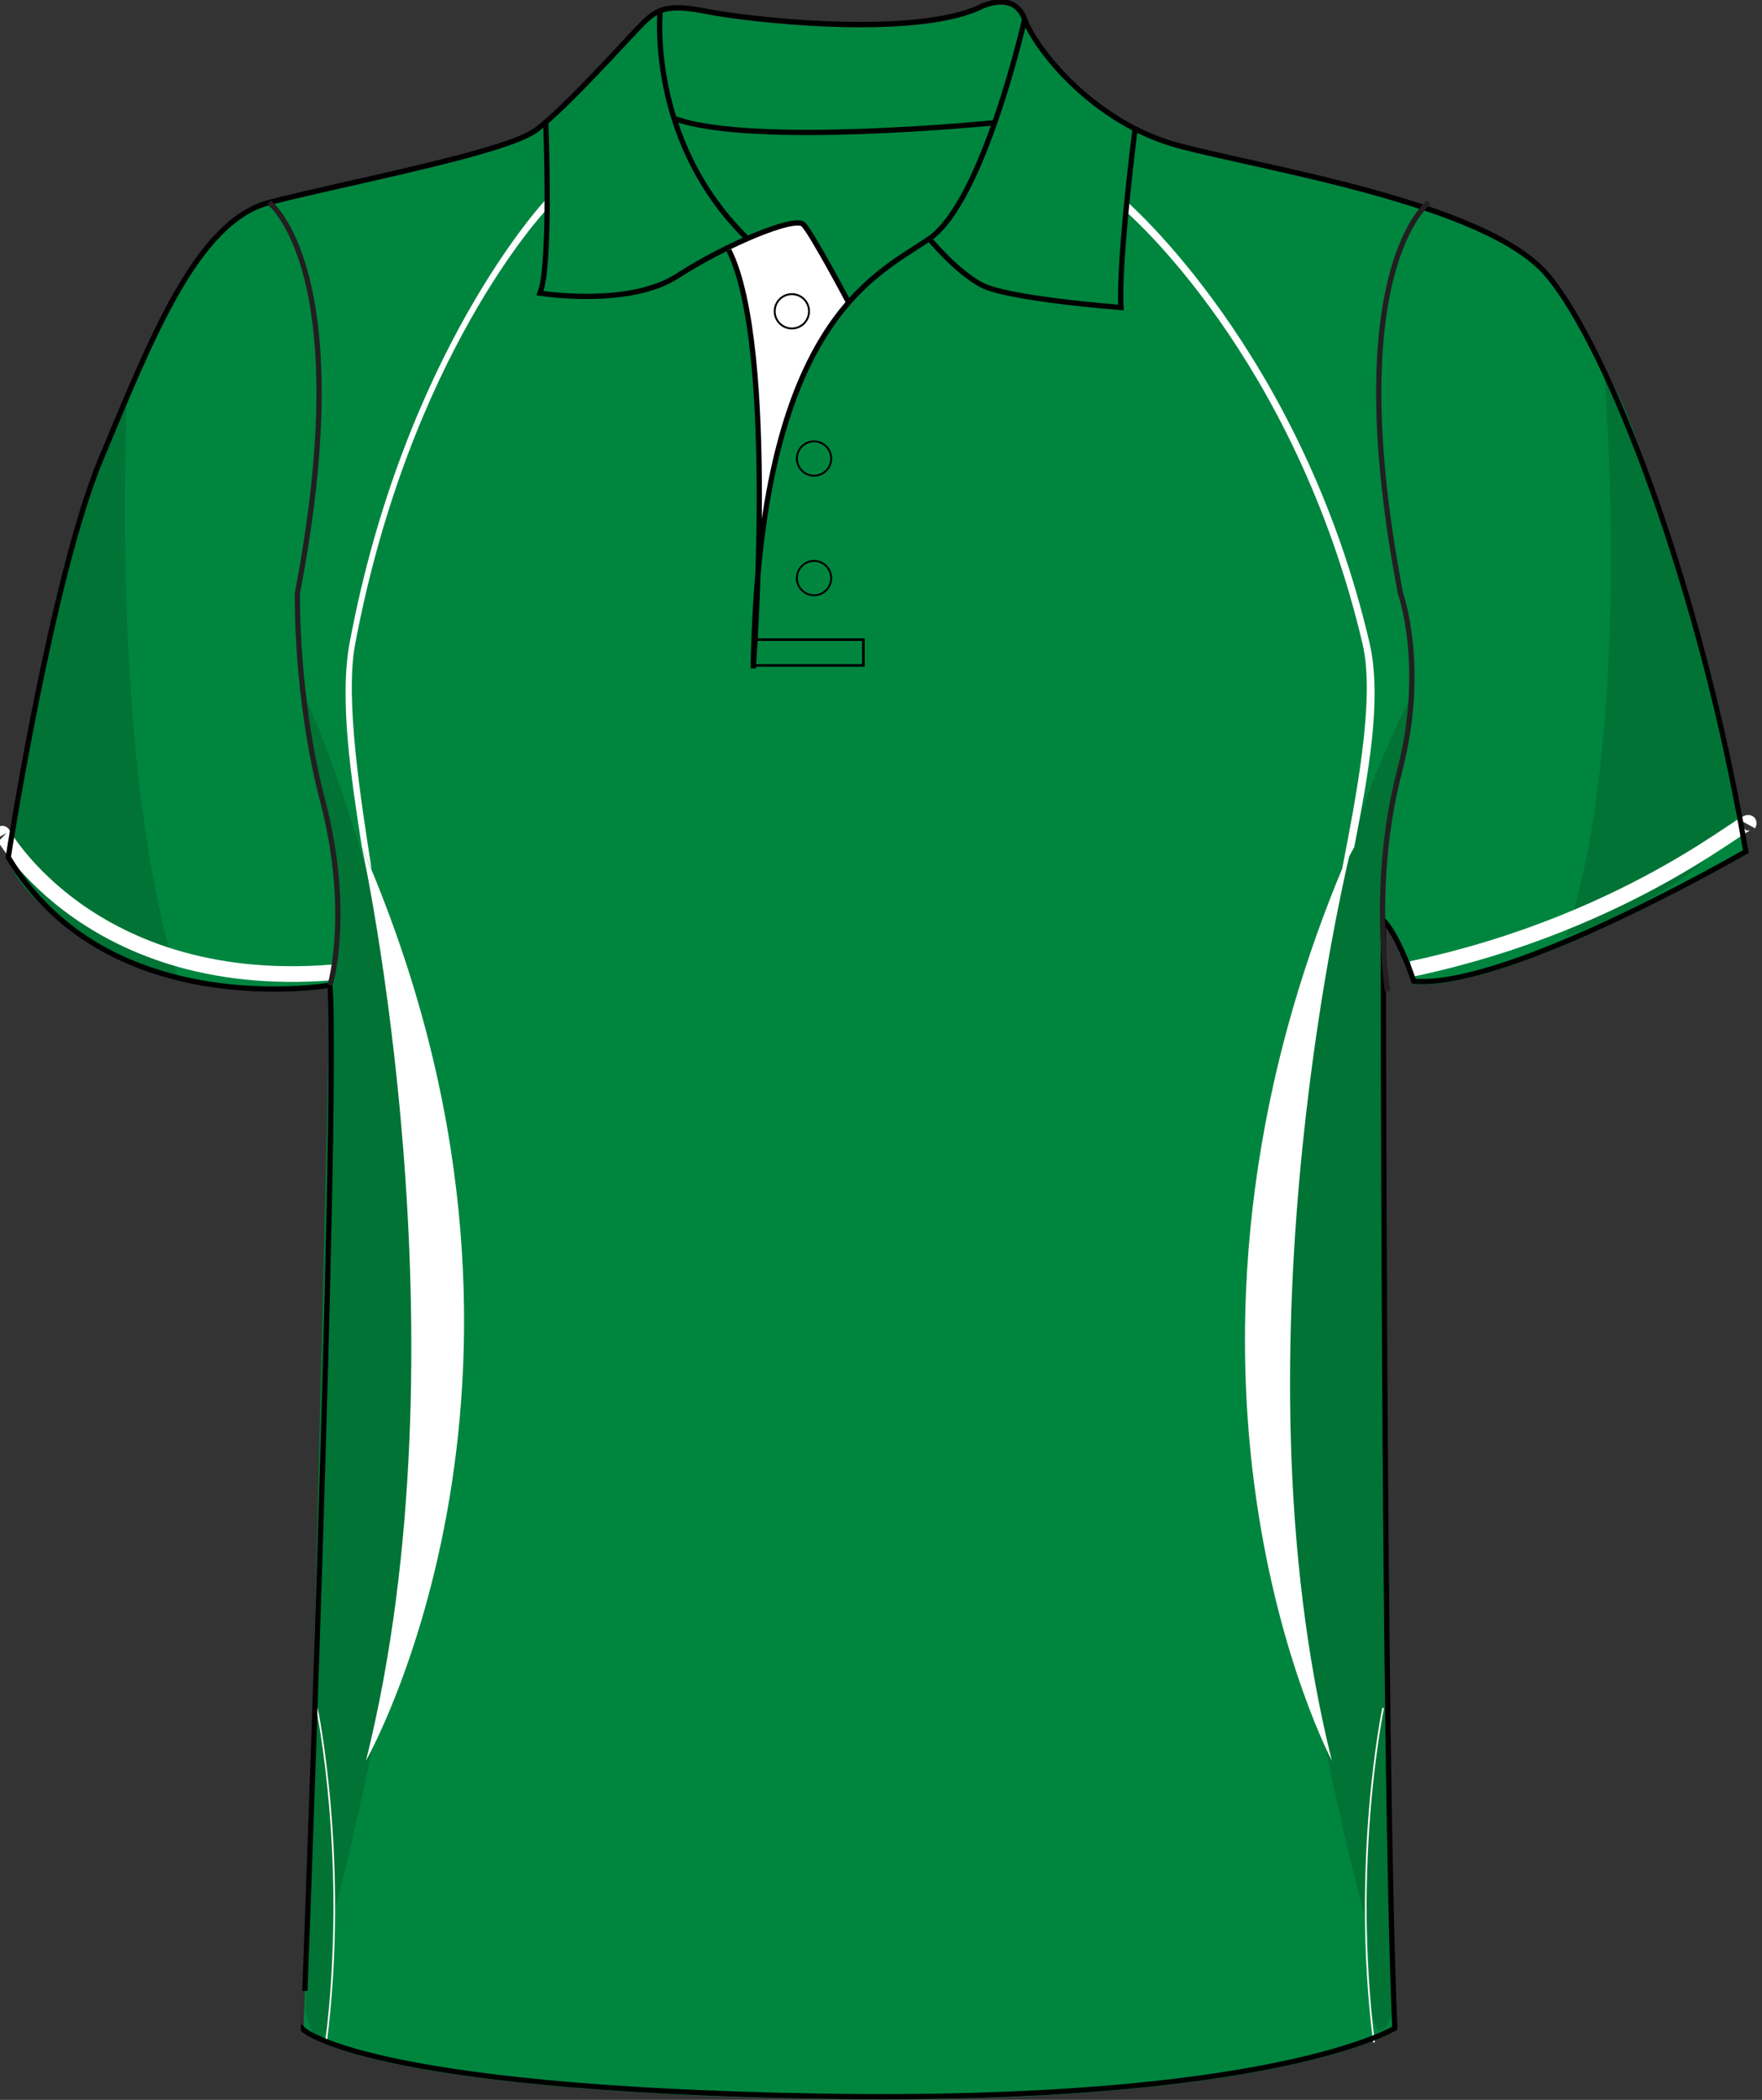<svg xmlns="http://www.w3.org/2000/svg" xmlns:xlink="http://www.w3.org/1999/xlink" version="1.1" id="layer_1" x="0px" y="0px" width="672.331px" height="800.832px" viewbox="-2.069 -0.111 672.331 800.832" enable-background="new -2.069 -0.111 672.331 800.832" xml:space="preserve" class="svg0" ><rect width="100%" height="100%" fill="#333333" stroke="none"/> <path id="primary" fill="#00853F" d="M125.973,376.809c0,0-90.704,9.759-122.819-48.789c0,0,16.53-107.005,35.456-152.143  c18.928-45.139,36.399-90.279,64.065-97.559c27.666-7.28,90.275-18.926,101.924-27.663c11.648-8.736,34.944-34.945,40.766-40.77  c5.827-5.826,10.197-7.284,24.754-4.371c14.56,2.916,77.172,10.195,103.38-1.455c0,0,13.105-7.281,17.474,4.367  c4.367,11.647,26.209,39.313,58.238,48.047c32.031,8.737,117.936,21.84,141.235,49.505c23.3,27.666,58.246,117.94,75.716,219.862  c0,0-90.274,52.416-126.676,49.503c0,0-5.827-17.471-11.653-23.295c0,0,0,317.714,4.367,422.549c0,0-46.591,28.827-219.854,25.914  c-173.27-2.912-196.565-25.336-196.565-25.336S128.888,433.6,125.973,376.809z" class="primary"></path> <g id="secondary_1_" class="secondary"> 	<path fill="#007335" d="M48.377,154.56c0,0-6.554,138.944,19.662,218.902c0,0-58.244-19.974-64.884-46.534   C2.5,324.307,30.682,174.875,48.377,154.56" class="secondary"></path> 	<path fill="#007335" d="M612.017,141.451c0,0,11.787,135.667-14.429,215.625c0,0,58.242-19.972,64.883-46.533   C663.127,307.921,629.713,161.768,612.017,141.451" class="secondary"></path> 	<path fill="#007335" d="M538.612,265.321c0,0-57.701,105.466-51.776,246.653c3.97,94.524,22.541,176.659,34.38,220.621   c1.423,5.285,1.351,32.591,2.54,36.725c3.701,12.852,7.508-2.624,7.508-2.624l-3.14-370.952c0,0-2.673-52.1,0.655-73.404   C532.06,301.368,538.612,265.321,538.612,265.321z" class="secondary"></path> 	<path fill="#007335" d="M115.883,264.666c0,0,51.049,106.122,45.124,247.308c-3.878,92.421-21.718,173-33.578,217.629   c-1.209,4.553-1.088,38.56-2.151,42.338c-4.442,15.771-8.699-5.242-8.699-5.242l8.888-369.253c0,0,6.911-59.236,0.986-79.97   C120.529,296.743,115.883,264.666,115.883,264.666z" class="secondary"></path> </g> <g id="tertiary_1_" class="tertiary"> 	<g id="secondary" class="secondary tertiary"> 		<path fill="#FFFFFF" d="M138.075,323.075c-4.088-26.435-8.719-56.396-4.629-78.149c20.892-111.039,74.228-168.192,74.762-168.757    l0.084,4.037c-0.53,0.558-52.099,55.559-72.786,165.518c-3.956,21.026,2.25,59.702,6.286,85.792" class="secondary tertiary"></path> 		<path fill="#FFFFFF" d="M516.746,323.075c5.1-26.435,10.888-56.396,5.779-78.149c-26.093-111.039-92.688-168.192-93.354-168.757    l-0.107,4.037c0.662,0.558,65.055,55.559,90.883,165.518c4.941,21.026-2.807,59.702-7.844,85.792" class="secondary tertiary"></path> 		<path fill="#FFFFFF" d="M278.129,95.427c0,0,10.561,26.36,10.561,62.19s1.747,48.499,1.747,48.499s6.553-46.75,17.914-66.413    c11.36-19.66,15.293-24.686,15.293-24.686L308.35,87.271c0,0-2.62-3.931-9.174-1.31C292.621,88.583,278.053,94.408,278.129,95.427    " class="secondary tertiary"></path> 		<path fill="#FFFFFF" d="M138.075,323.075c0,0,41.382,188.457,1.583,348.371C139.658,671.446,224.898,522.017,138.075,323.075z" class="secondary tertiary"></path> 		<path fill="#FFFFFF" d="M515.673,322.995c0,0-47.285,188.537-7.484,348.45C508.188,671.446,428.848,521.938,515.673,322.995z" class="secondary tertiary"></path> 	</g> 	<path fill="none" stroke="#FFFFFF" stroke-width="5.989" stroke-miterlimit="10" d="M1.19,318.407   c-3.583-6.662,28.837,60.296,125.836,52.432" class="tertiary"></path> 	<path fill="none" stroke="#FFFFFF" stroke-width="5.989" stroke-miterlimit="10" d="M667.071,314.475   c3.58-6.662-41.945,36.703-128.458,55.054" class="tertiary"></path> 	<path fill="none" stroke="#FFFFFF" stroke-width="0.643" stroke-miterlimit="10" d="M120.907,651.349   c0,0,12.235,58.549,3.496,127.584" class="tertiary"></path> 	<path fill="none" stroke="#FFFFFF" stroke-width="0.643" stroke-miterlimit="10" d="M527.78,651.349   c0,0-12.234,58.549-3.497,127.584" class="tertiary"></path> </g> <g id="outline"> 	<path fill="none" stroke="#FFFFFF" stroke-width="2px" stroke-miterlimit="10" d="M523.835,295.269"></path> 	<path fill="none" stroke="#000000" stroke-miterlimit="10" d="M379.142,46.833c0,0-92.278,9.284-121.762-1.638" stroke-width="2px"></path> 	<path fill="none" stroke="#FFFFFF" stroke-width="2px" stroke-miterlimit="10" d="M54.931,138.83"></path> 	<path fill="none" stroke="#000000" stroke-width="2px" stroke-miterlimit="10" d="M125.973,375.716   c0,0-84.805,14.785-122.819-48.789c0,0,16.53-107.005,35.456-152.143c18.928-45.139,36.399-90.277,64.065-97.557   c27.666-7.28,90.275-18.927,101.924-27.663c11.648-8.736,34.944-34.944,40.766-40.77c5.827-5.825,10.197-7.285,24.754-4.371   c14.56,2.913,77.172,10.196,103.38-1.455c0,0,13.105-7.28,17.474,4.367c4.367,11.647,26.209,39.312,58.238,48.049   c32.031,8.735,117.936,21.839,141.235,49.503c23.3,27.666,58.246,117.942,75.716,219.862c0,0-90.274,52.416-126.676,49.504   c0,0-5.827-17.471-11.653-23.295c0,0,0,317.712,4.367,422.544c0,0-46.591,28.829-219.854,25.916   c-173.27-2.912-196.565-25.333-196.565-25.333S128.888,432.508,125.973,375.716z"></path> 	<path fill="none" stroke="#000000" stroke-miterlimit="10" d="M208.238,46.287c0,0,2.184,54.602-2.183,65.522   c0,0,33.853,5.458,52.417-6.553c18.564-12.011,44.774-22.933,48.049-19.655c3.274,3.276,17.121,29.417,17.121,29.417" stroke-width="2px"></path> 	<path fill="none" stroke="#000000" stroke-miterlimit="10" d="M284.681,90.514c-37.938-37.54-32.762-86.816-32.762-86.816" stroke-width="2px"></path> 	<path fill="none" stroke="#000000" stroke-miterlimit="10" d="M390.975,7.335c0,0-15.657,69.529-36.404,83.725   c-20.749,14.195-64.976,31.668-67.16,163.804c0,0,9.281-122.306-9.282-159.437" stroke-width="2px"></path> 	<path fill="none" stroke="#000000" stroke-miterlimit="10" d="M433.196,48.471c0,0-6.556,51.325-5.461,68.796   c0,0-43.682-3.275-53.51-8.734c-9.827-5.461-19.654-17.472-19.654-17.472" stroke-width="2px"></path> 	<path fill="none" stroke="#000000" stroke-width="2px" stroke-miterlimit="10" d="M278.129,95.427"></path> 	<polyline fill="none" stroke="#000000" stroke-miterlimit="10" points="287.384,253.771 329.455,253.771 329.455,243.944    287.956,243.944  "></polyline> 	<circle fill="none" stroke="#000000" stroke-width="0.739" stroke-miterlimit="10" cx="310.616" cy="220.47" r="6.547"></circle> 	<circle fill="none" stroke="#000000" stroke-width="0.739" stroke-miterlimit="10" cx="310.616" cy="174.869" r="6.547"></circle> 	<circle fill="none" stroke="#000000" stroke-width="0.739" stroke-miterlimit="10" cx="302.152" cy="118.72" r="6.549"></circle> 	<path fill="none" stroke="#231F20" stroke-width="2px" stroke-miterlimit="10" d="M102.677,77.227   c0,0,34.397,25.775,10.805,148.989c0,0-0.792,39.301,9.612,79.083c11.141,42.601,2.881,70.416,2.881,70.416"></path> 	<path fill="none" stroke="#231F20" stroke-width="2px" stroke-miterlimit="10" d="M545.168,77.227   c0,0-34.4,25.775-10.805,148.989c0,0,10.066,28.16-0.34,67.941c-11.141,42.601-4.586,83.891-4.586,83.891"></path> </g> </svg>